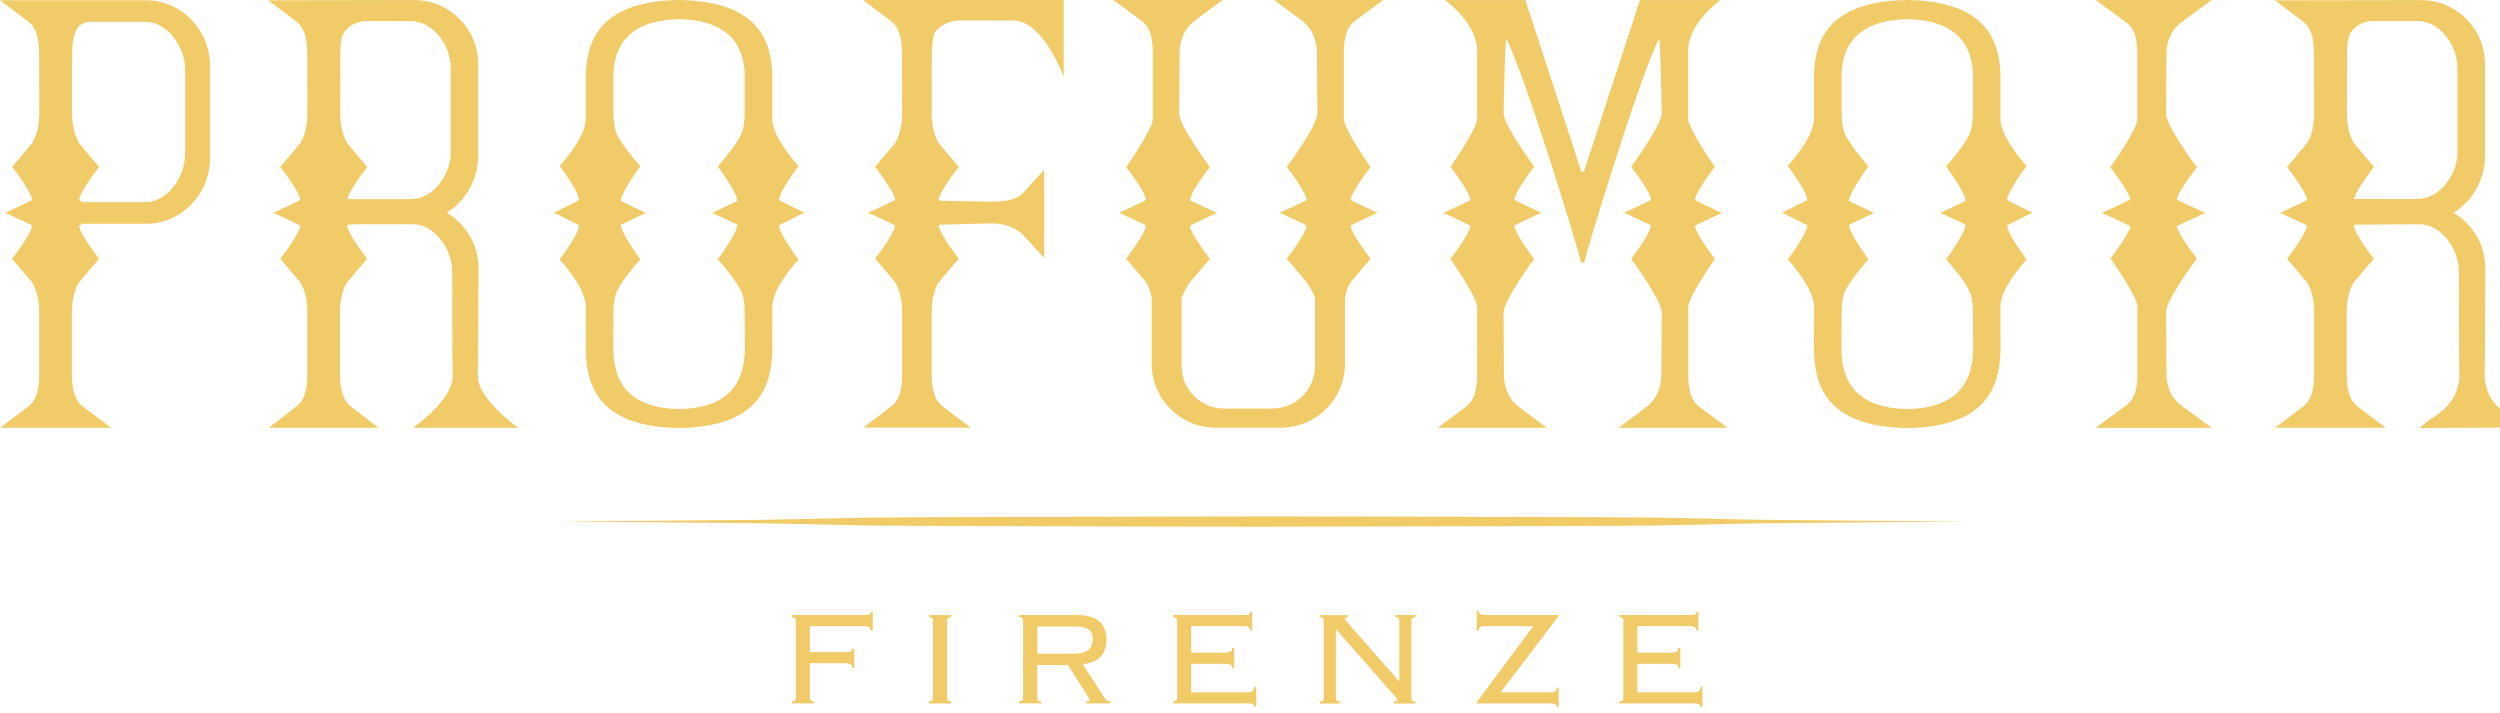 <svg xmlns="http://www.w3.org/2000/svg" fill="none" viewBox="0 0 421 120" height="120" width="421">
<g clip-path="url(#clip0_20_2)">
<path fill="#F1CB68" d="M146.42 103.45C146.29 103.53 145.98 103.58 145.49 103.58H133.33V103.92C133.59 103.92 133.77 103.98 133.87 104.1C133.97 104.22 134.01 104.39 134.01 104.6V117.44C134.01 117.65 133.96 117.81 133.87 117.93C133.78 118.05 133.6 118.11 133.33 118.11V118.45H137.06V118.11C136.79 118.11 136.61 118.05 136.52 117.93C136.42 117.81 136.38 117.64 136.38 117.44V111.67H142.4C142.78 111.67 143.07 111.75 143.28 111.9C143.43 112 143.51 112.18 143.51 112.47H143.85V109.24H143.51C143.51 109.45 143.44 109.59 143.31 109.68C143.18 109.76 142.87 109.81 142.38 109.81H136.38V105.45H145.52C145.95 105.45 146.25 105.52 146.4 105.66C146.55 105.8 146.63 106 146.63 106.24H146.97V103.02H146.63C146.63 103.23 146.56 103.37 146.43 103.46"></path>
<path fill="#F1CB68" d="M159.49 117.44V104.6C159.49 104.39 159.54 104.23 159.63 104.1C159.72 103.98 159.9 103.92 160.17 103.92V103.58H156.44V103.92C156.7 103.92 156.88 103.98 156.98 104.1C157.08 104.22 157.12 104.39 157.12 104.6V117.44C157.12 117.65 157.07 117.81 156.98 117.94C156.88 118.06 156.71 118.12 156.44 118.12V118.46H160.17V118.12C159.91 118.12 159.73 118.06 159.63 117.94C159.53 117.82 159.49 117.65 159.49 117.44Z"></path>
<path fill="#F1CB68" d="M185.91 117.38L182.34 111.86C183.75 111.67 184.77 111.23 185.4 110.53C186.02 109.83 186.33 108.89 186.33 107.7C186.33 106.36 185.92 105.34 185.11 104.63C184.3 103.92 182.96 103.57 181.09 103.57H171.61V103.91C171.88 103.91 172.05 103.97 172.15 104.09C172.25 104.21 172.29 104.38 172.29 104.58V117.43C172.29 117.64 172.24 117.8 172.15 117.92C172.05 118.04 171.88 118.1 171.61 118.1V118.44H175.34V118.1C175.08 118.1 174.9 118.04 174.8 117.92C174.7 117.8 174.66 117.63 174.66 117.43V112H179.87L183.35 117.54C183.45 117.64 183.49 117.74 183.49 117.85C183.49 117.95 183.46 118.01 183.39 118.05C183.32 118.09 183.17 118.11 182.92 118.11V118.45H187V118.11C186.72 118.11 186.51 118.06 186.39 117.97C186.27 117.88 186.1 117.68 185.89 117.38M174.68 110.08V105.5H180.73C181.39 105.5 181.93 105.54 182.36 105.63C182.78 105.72 183.12 105.85 183.36 106.03C183.6 106.21 183.77 106.43 183.87 106.69C183.96 106.95 184.01 107.28 184.01 107.65C184.01 108.4 183.77 109 183.3 109.43C182.83 109.86 182.02 110.08 180.87 110.08H174.67H174.68Z"></path>
<path fill="#F1CB68" d="M210.92 116.38C210.73 116.52 210.44 116.59 210.04 116.59H200.59V111.78H206.39C206.79 111.78 207.07 111.84 207.24 111.95C207.41 112.06 207.49 112.26 207.49 112.54H207.83V109.12H207.49C207.49 109.42 207.38 109.63 207.16 109.74C206.94 109.85 206.66 109.91 206.33 109.91H200.59V105.44H209.42C209.85 105.44 210.15 105.51 210.3 105.65C210.45 105.79 210.53 105.99 210.53 106.23H210.87V103.01H210.53C210.53 103.22 210.46 103.36 210.33 103.45C210.2 103.53 209.89 103.58 209.4 103.58H197.55V103.92C197.81 103.92 197.99 103.98 198.09 104.1C198.19 104.22 198.23 104.39 198.23 104.6V117.45C198.23 117.66 198.18 117.82 198.09 117.94C198 118.06 197.82 118.12 197.55 118.12V118.46H210.22C210.88 118.46 211.21 118.64 211.21 119H211.55V115.63H211.21C211.21 115.99 211.11 116.24 210.93 116.38"></path>
<path fill="#F1CB68" d="M237.68 117.44V104.6C237.68 104.39 237.73 104.23 237.82 104.1C237.92 103.98 238.09 103.92 238.36 103.92V103.58H234.97V103.92C235.23 103.92 235.41 103.98 235.51 104.1C235.6 104.22 235.65 104.39 235.65 104.6V114.73H235.6L226.72 104.6C226.66 104.54 226.61 104.48 226.56 104.42C226.51 104.36 226.49 104.29 226.49 104.24C226.49 104.13 226.53 104.05 226.6 104C226.67 103.95 226.81 103.93 227.02 103.93V103.59H222.24V103.93C222.5 103.93 222.68 103.99 222.78 104.11C222.88 104.23 222.92 104.4 222.92 104.61V117.45C222.92 117.66 222.87 117.82 222.78 117.95C222.68 118.07 222.51 118.13 222.24 118.13V118.47H225.63V118.13C225.37 118.13 225.19 118.07 225.09 117.95C224.99 117.83 224.95 117.66 224.95 117.45V105.91L235.02 117.37C235.06 117.43 235.12 117.5 235.19 117.58C235.27 117.67 235.3 117.78 235.3 117.91C235.3 118.06 235.11 118.14 234.73 118.14V118.48H238.35V118.14C238.09 118.14 237.91 118.08 237.81 117.96C237.71 117.84 237.67 117.67 237.67 117.46"></path>
<path fill="#F1CB68" d="M261.16 116.59H252.7L262.43 103.8V103.57H250.01C249.35 103.57 249.02 103.33 249.02 102.84H248.68V106.18H249.02C249.02 105.9 249.1 105.7 249.25 105.6C249.4 105.5 249.66 105.44 250.01 105.44H258.21L248.73 118.17V118.45H261.15C261.51 118.45 261.76 118.49 261.91 118.56C262.06 118.63 262.14 118.82 262.14 119.1H262.48V115.79H262.14C262.14 116.32 261.81 116.58 261.15 116.58"></path>
<path fill="#F1CB68" d="M286.06 116.38C285.87 116.52 285.58 116.59 285.18 116.59H275.73V111.78H281.53C281.93 111.78 282.21 111.84 282.38 111.95C282.55 112.06 282.63 112.26 282.63 112.54H282.97V109.12H282.63C282.63 109.42 282.52 109.63 282.3 109.74C282.08 109.85 281.8 109.91 281.47 109.91H275.73V105.44H284.56C284.99 105.44 285.29 105.51 285.44 105.65C285.59 105.79 285.67 105.99 285.67 106.23H286.01V103H285.67C285.67 103.21 285.6 103.35 285.47 103.44C285.34 103.53 285.03 103.57 284.54 103.57H272.69V103.91C272.95 103.91 273.13 103.97 273.23 104.09C273.33 104.21 273.37 104.38 273.37 104.59V117.44C273.37 117.65 273.32 117.81 273.23 117.93C273.14 118.05 272.96 118.11 272.69 118.11V118.45H285.36C286.02 118.45 286.35 118.63 286.35 118.99H286.69V115.62H286.35C286.35 115.98 286.25 116.23 286.07 116.37"></path>
<path fill="#F1CB68" d="M333.28 87.83H331.75C324.4 87.78 298.99 87.59 296.22 87.53C290.56 87.42 284.91 87.29 279.25 87.17C275.55 87.09 226.66 86.95 212.57 86.96C198.48 86.96 149.59 87.09 145.89 87.17C140.23 87.29 134.59 87.42 128.92 87.53C126.15 87.58 100.74 87.77 93.39 87.83H91.86C92.05 87.83 92.32 87.83 92.63 87.83C92.33 87.83 92.06 87.83 91.86 87.83H93.39C100.74 87.88 126.15 88.07 128.92 88.13C134.58 88.24 140.23 88.37 145.89 88.49C149.59 88.57 198.48 88.71 212.57 88.7C226.66 88.7 275.55 88.57 279.25 88.49C284.91 88.37 290.56 88.24 296.22 88.13C298.99 88.08 324.4 87.89 331.75 87.83H333.28C333.09 87.83 332.82 87.83 332.51 87.83C332.81 87.83 333.08 87.83 333.28 87.83Z"></path>
<path fill="#F1CB68" d="M24.59 0.05H0L1.46 1.14C1.96 1.51 4.47 3.39 4.87 3.72C6.32 4.93 6.51 6.85 6.59 8.7C6.59 8.7 6.61 13.31 6.61 19.1C6.61 21.87 5.83 23.47 5.37 24.16C4.7 25 2.17 27.95 2.14 27.98L2.04 28.1L2.14 28.22C3.46 29.91 5.46 32.83 5.4 33.69C4.94 33.95 2.71 34.99 1.24 35.66L0.86 35.83L1.24 36C2.7 36.67 4.92 37.7 5.39 37.96C5.45 38.82 3.45 41.75 2.13 43.44L2.03 43.56L2.13 43.68C2.13 43.68 4.75 46.72 5.39 47.53C5.94 48.4 6.6 49.97 6.6 52.54V57.89C6.6 60.58 6.6 63.3 6.6 63.35C6.53 65.22 6.33 67.14 4.88 68.36C4.45 68.72 0.02 72.03 0.02 72.03H18.69C18.69 72.03 14.26 68.72 13.83 68.36C12.39 67.15 12.19 65.24 12.11 63.39C12.11 63.16 12.11 58.66 12.11 52.38C12.14 49.82 12.84 48.3 13.24 47.65C13.93 46.78 16.56 43.72 16.59 43.69L16.69 43.57L16.59 43.45C15.26 41.74 13.24 38.79 13.33 37.96C13.4 37.91 13.56 37.82 13.85 37.68H24.59C30.54 37.68 35.38 32.68 35.38 26.54V11.18C35.39 5.04 30.55 0.05 24.59 0.05ZM31.17 26.01C31.17 29.73 28.24 34.05 24.47 34.05H13.97C13.6 33.88 13.42 33.78 13.34 33.73C13.25 32.89 15.26 29.94 16.59 28.23L16.69 28.11L16.59 27.99C16.59 27.99 13.99 24.97 13.35 24.16C12.82 23.35 12.18 21.56 12.12 19.2C12.12 13.22 12.14 8.73 12.14 8.73C12.2 7.29 12.33 5.65 13.21 4.44C13.64 4.1 14.18 3.84 14.81 3.67H24.48C28.25 3.67 31.18 7.99 31.18 11.71V26.01H31.17Z"></path>
<path fill="#F1CB68" d="M192.42 3.65C193.86 4.83 194.05 6.71 194.13 8.52V20.11C194.01 21.89 189.77 27.96 189.72 28.02L189.64 28.13L189.73 28.24C191.04 29.93 193.04 32.84 192.98 33.69C192.52 33.95 190.29 34.99 188.83 35.66L188.45 35.83L188.83 36C190.29 36.67 192.51 37.7 192.98 37.96C193.04 38.82 191.04 41.75 189.72 43.44L189.62 43.56L189.72 43.68C189.72 43.68 192.05 46.36 193 47.55C193.29 48.02 193.7 48.83 193.94 50.01V61.23C193.94 64.11 195.07 66.82 197.11 68.86C199.15 70.9 201.86 72.02 204.73 72.02H215.7C218.57 72.02 221.27 70.9 223.32 68.86C225.37 66.82 226.5 64.1 226.5 61.23V50.05C226.75 48.83 227.13 48.04 227.4 47.61C228.39 46.36 230.7 43.71 230.72 43.68L230.82 43.56L230.72 43.44C229.4 41.75 227.4 38.82 227.46 37.96C227.93 37.7 230.14 36.67 231.61 36L231.99 35.83L231.61 35.66C230.14 34.99 227.92 33.96 227.46 33.69C227.4 32.84 229.39 29.93 230.71 28.24L230.8 28.13L230.72 28.02C230.68 27.96 226.43 21.89 226.3 20.15V8.54C226.39 6.71 226.58 4.83 228.02 3.65C228.27 3.44 229.47 2.55 231.39 1.14L232.93 0H214.54L216.01 1.08C216.01 1.08 219.02 3.29 219.47 3.65C220.85 4.78 221.69 6.56 221.77 8.52C221.77 8.63 221.84 19.01 221.84 19.1C221.84 21.16 216.83 27.93 216.78 28L216.69 28.12L216.78 28.23C218.1 29.92 220.09 32.84 220.03 33.7C219.51 33.99 216.9 35.19 215.88 35.66L215.5 35.83L215.88 36C217.35 36.67 219.58 37.71 220.04 37.97C220.1 38.82 218.09 41.75 216.77 43.44L216.67 43.56L216.77 43.68C216.77 43.68 219.12 46.38 220.09 47.6L220.29 47.93C220.64 48.47 221.11 49.22 221.44 50.2V61.65C221.44 63.55 220.7 65.34 219.35 66.69C217.99 68.05 216.18 68.8 214.26 68.8H206.16C204.24 68.8 202.43 68.05 201.07 66.69C199.72 65.34 198.98 63.55 198.98 61.65V50.21C199.31 49.22 199.8 48.45 200.13 47.94L200.3 47.67C201.31 46.39 203.64 43.72 203.66 43.7L203.76 43.58L203.66 43.46C202.34 41.77 200.33 38.84 200.39 37.99C200.85 37.73 203.08 36.69 204.55 36.02L204.93 35.85L204.55 35.68C203.53 35.22 200.92 34.02 200.4 33.72C200.34 32.86 202.33 29.94 203.65 28.25L203.74 28.14L203.65 28.02C203.6 27.95 198.58 21.18 198.58 19.12C198.58 19.03 198.65 8.65 198.65 8.56C198.73 6.58 199.57 4.8 200.95 3.67C201.39 3.31 204.38 1.12 204.41 1.09L205.88 0H187.49L189.04 1.14C190.96 2.55 192.15 3.44 192.41 3.65"></path>
<path fill="#F1CB68" d="M409.4 70.54H409.39C409.09 70.74 408.85 70.89 408.68 71.03L407.41 72.09L425.15 71.98L423.86 70.93C423.65 70.76 423.35 70.57 423.02 70.34C421.41 69.3 418.72 67.55 418.42 63.64C418.47 62.87 418.52 45.91 418.52 45.18C418.52 41.22 416.48 37.85 413.18 35.82C416.46 33.86 418.48 30.04 418.48 26.26V10.81C418.48 4.86 413.64 0.02 407.69 0.02L383.1 0.06L384.55 1.15C385.05 1.52 387.56 3.4 387.96 3.73C389.41 4.94 389.6 6.86 389.68 8.71C389.68 8.71 389.7 13.33 389.7 19.13C389.7 21.9 388.92 23.49 388.46 24.17C387.79 25.01 385.26 27.96 385.23 27.99L385.13 28.11L385.23 28.23C386.55 29.92 388.55 32.84 388.49 33.7C388.03 33.96 385.8 35 384.34 35.67L383.96 35.84L384.34 36.01C385.8 36.68 388.02 37.71 388.49 37.97C388.55 38.83 386.55 41.76 385.23 43.45L385.13 43.57L385.23 43.69C385.23 43.69 387.88 46.78 388.53 47.59C389.06 48.45 389.69 50 389.69 52.54V57.81C389.69 60.53 389.69 63.3 389.69 63.35C389.62 65.22 389.42 67.14 387.97 68.36C387.53 68.72 384.57 70.94 384.55 70.96L383.11 72.03H401.78L400.34 70.96C400.34 70.96 397.35 68.73 396.91 68.36C395.47 67.15 395.27 65.24 395.19 63.38C395.19 63.2 395.19 60.43 395.19 56.26V52.37C395.22 49.82 395.91 48.31 396.31 47.65C397 46.78 399.63 43.72 399.66 43.69L399.76 43.57L399.66 43.45C398.33 41.74 396.3 38.79 396.4 37.96C396.44 37.93 396.51 37.89 396.62 37.83C397.64 37.81 407.38 37.77 407.48 37.77C411.2 37.77 414.08 42.04 414.08 45.71C414.08 46.41 414.09 62.78 414.16 63.63C413.82 67.73 410.82 69.62 409.38 70.53M407.12 33.51H396.42C396.56 32.52 398.4 29.86 399.68 28.22L399.78 28.1L399.68 27.98C399.68 27.98 397.08 24.95 396.44 24.15C396.01 23.49 395.28 22 395.22 19.49C395.22 13.59 395.24 8.87 395.24 8.72C395.27 7.96 395.33 6.99 395.53 6.17C396.55 3.57 399.38 3.54 399.51 3.54H407.13C410.9 3.54 413.83 7.71 413.83 11.31V25.74C413.83 29.33 410.9 33.5 407.13 33.5"></path>
<path fill="#F1CB68" d="M367.06 3.97C367.5 3.61 370.48 1.44 370.51 1.42L372.45 0H352.89L354.83 1.42C354.83 1.42 357.85 3.62 358.28 3.97C359.66 5.1 359.85 6.91 359.92 8.67V20.19C359.83 21.55 357.02 25.87 355.54 27.96L355.38 28.19L355.55 28.41C357.1 30.39 358.67 32.8 358.76 33.6C358.14 33.93 356.05 34.89 354.72 35.5L353.96 35.85L354.72 36.2C356.05 36.8 358.14 37.77 358.76 38.1C358.67 38.9 357.1 41.32 355.56 43.29L355.39 43.51L355.56 43.75C357.14 46.01 359.84 50.18 359.94 51.49V63.37C359.86 65.14 359.67 66.95 358.29 68.08C357.92 68.38 355.59 70.09 354.88 70.6L352.9 72.05H372.45L370.41 70.56C368.5 69.17 367.32 68.29 367.06 68.08C365.72 66.99 364.91 65.27 364.83 63.36C364.83 63.27 364.76 52.59 364.76 52.5C364.76 50.85 368.39 45.63 369.79 43.76L369.96 43.53L369.78 43.3C368.23 41.32 366.66 38.9 366.57 38.09C367.15 37.79 369.02 36.92 370.6 36.2L371.32 35.85H371.3L371.33 35.83L370.6 35.5C369.02 34.78 367.15 33.92 366.57 33.62C366.66 32.81 368.23 30.39 369.78 28.41L369.96 28.18L369.78 27.94C367.91 25.42 364.76 20.76 364.76 19.2C364.76 19.12 364.83 8.78 364.83 8.7C364.91 6.79 365.72 5.06 367.06 3.97Z"></path>
<path fill="#F1CB68" d="M150.17 3.68C151.62 4.89 151.81 6.81 151.89 8.66L151.91 19.1C151.91 22.01 151.05 23.61 150.69 24.15C149.72 25.36 147.47 27.95 147.45 27.98L147.35 28.1L147.45 28.22C147.65 28.48 147.87 28.77 148.09 29.07C148.24 29.27 148.41 29.49 148.57 29.72C149.67 31.28 150.76 33.05 150.72 33.68C150.26 33.94 148.04 34.98 146.57 35.65L146.19 35.82L146.57 35.99C148.03 36.66 150.25 37.69 150.72 37.95C150.77 38.6 149.63 40.43 148.51 42.02C148.26 42.36 148.01 42.69 147.8 42.96C147.8 42.96 147.81 42.96 147.82 42.96C147.7 43.12 147.58 43.28 147.46 43.43L147.36 43.55L147.46 43.67C147.46 43.67 149.79 46.35 150.74 47.54C151.28 48.4 151.92 49.96 151.92 52.52V63.33C151.85 65.2 151.66 67.12 150.21 68.34C149.78 68.7 146.81 70.92 146.79 70.94L145.35 72.01H163.48L162.04 70.94C162.04 70.94 159.05 68.71 158.62 68.34C157.17 67.13 156.98 65.22 156.9 63.37C156.9 63.3 156.9 60.46 156.9 57.72V52.53C156.9 49.98 157.53 48.43 158.05 47.6C159.04 46.35 161.35 43.7 161.37 43.67L161.47 43.55L161.37 43.43C161.12 43.11 160.75 42.62 160.35 42.08C159.21 40.48 158.05 38.61 158.09 37.95C158.14 37.92 158.22 37.88 158.3 37.84C160.85 37.74 167.29 37.62 167.31 37.62C169.29 37.69 171.07 38.36 172.2 39.48C172.41 39.69 173.3 40.65 174.71 42.21L175.85 43.47V28.59L174.71 29.85C173.3 31.4 172.41 32.37 172.2 32.58C171.02 33.74 169.14 33.9 167.33 33.96C167.33 33.96 161 33.88 158.31 33.81C158.21 33.76 158.13 33.72 158.08 33.69C158.04 33.1 158.98 31.53 160 30.05C160.53 29.31 161.05 28.64 161.37 28.23L161.47 28.1L161.37 27.98C161.37 27.98 159.1 25.37 158.18 24.23C157.7 23.53 156.9 21.93 156.9 19.11L156.92 8.69C156.96 7.63 157.04 6.42 157.45 5.37C158.85 3.65 160.91 3.46 161.5 3.45H165.87C167.89 3.45 170.57 3.45 170.59 3.45C172.67 3.45 174.45 5 175.85 6.84C175.89 6.89 175.92 6.94 175.96 6.99C176.05 7.11 176.14 7.23 176.22 7.35C176.28 7.44 176.34 7.53 176.4 7.62C176.47 7.72 176.53 7.82 176.6 7.92C176.66 8.01 176.72 8.1 176.77 8.19C176.86 8.33 176.95 8.48 177.03 8.62C177.1 8.73 177.16 8.83 177.22 8.94C177.28 9.04 177.33 9.14 177.39 9.24C177.44 9.33 177.49 9.42 177.54 9.51C177.59 9.61 177.65 9.71 177.7 9.8C177.74 9.88 177.78 9.96 177.82 10.03C177.9 10.19 177.98 10.34 178.05 10.49C178.09 10.56 178.12 10.63 178.15 10.7C178.2 10.8 178.24 10.9 178.29 10.99C178.69 11.84 178.96 12.52 179.07 12.81C179.08 12.84 179.13 12.83 179.13 12.79V0H145.32L148.77 2.6C149.16 2.89 149.71 3.29 150.17 3.68Z"></path>
<path fill="#F1CB68" d="M338.03 33.73C337.9 33.23 338.8 31.32 341.11 28.19L341.29 27.94L341.08 27.71C340.38 26.94 336.89 22.93 336.87 20.01V16.3C336.87 14.04 336.87 12.51 336.87 12.51C336.68 7.22 334.83 0.2 321.17 0C307.51 0.2 305.66 7.22 305.47 12.51C305.47 12.51 305.47 14.05 305.47 16.3V20.01C305.45 22.93 301.96 26.93 301.26 27.71L301.05 27.94L301.24 28.19C303.55 31.32 304.45 33.22 304.32 33.72C304.16 33.81 303.41 34.19 300.79 35.48L300.1 35.82L300.79 36.16C301.58 36.55 303.97 37.73 304.32 37.92C304.44 38.39 303.71 40.11 301.24 43.45L301.05 43.7L301.26 43.93C301.96 44.7 305.45 48.71 305.47 51.62L305.45 58.27C305.45 64.61 307.25 71.88 321.17 72.08C335.08 71.87 336.89 64.6 336.89 58.27L336.87 51.62C336.89 48.71 340.38 44.7 341.08 43.93L341.29 43.7L341.11 43.45C338.64 40.11 337.91 38.38 338.03 37.92C338.38 37.73 340.77 36.55 341.56 36.16L342.25 35.82L341.56 35.48C338.94 34.19 338.2 33.81 338.03 33.72M321.18 68.89C313.73 68.74 310.09 65.36 310.09 58.56L310.13 52.73C310.13 51.31 310.27 50.24 310.54 49.46C311.15 47.74 313.69 44.76 314.45 43.89L314.65 43.66L314.47 43.42C312.02 39.99 311.27 38.28 311.38 37.86C311.4 37.84 311.45 37.81 311.51 37.78L311.63 37.72C311.73 37.67 313.72 36.73 314.84 36.21L315.59 35.85L314.85 35.5C313.73 34.97 311.72 34.03 311.65 33.99L311.54 33.93C311.45 33.88 311.41 33.85 311.39 33.83C311.29 33.4 312.03 31.69 314.48 28.26L314.66 28.02L314.46 27.79C313.7 26.92 311.17 23.94 310.55 22.22C310.27 21.44 310.14 20.37 310.14 18.95V12.09C310.49 6.35 314.21 3.37 321.19 3.23C328.16 3.37 331.88 6.35 332.23 12.09V18.95C332.23 20.37 332.09 21.44 331.82 22.22C331.21 23.95 328.67 26.92 327.91 27.79L327.71 28.02L327.89 28.26C330.34 31.69 331.09 33.4 330.98 33.82C330.98 33.82 330.91 33.87 330.83 33.92L330.72 33.98C330.66 34.01 328.65 34.96 327.52 35.49L326.78 35.84L327.53 36.2C328.65 36.73 330.65 37.67 330.74 37.71L330.86 37.77C330.92 37.81 330.97 37.84 330.99 37.85C331.09 38.28 330.34 39.99 327.9 43.42L327.72 43.66L327.92 43.89C328.68 44.76 331.21 47.74 331.83 49.46C332.11 50.24 332.24 51.31 332.24 52.73L332.28 58.56C332.28 65.36 328.65 68.74 321.19 68.89"></path>
<path fill="#F1CB68" d="M131.21 33.73C131.08 33.23 131.98 31.32 134.29 28.19L134.47 27.94L134.26 27.71C133.56 26.94 130.07 22.93 130.05 20.01V16.3C130.05 14.04 130.05 12.51 130.05 12.51C129.86 7.22 128.01 0.2 114.35 0C100.69 0.2 98.84 7.22 98.65 12.51C98.65 12.51 98.65 14.05 98.65 16.3V20.01C98.63 22.93 95.14 26.93 94.44 27.71L94.23 27.94L94.41 28.19C96.72 31.32 97.62 33.22 97.49 33.72C97.33 33.81 96.58 34.19 93.96 35.48L93.27 35.82L93.96 36.16C94.75 36.55 97.14 37.73 97.49 37.92C97.61 38.39 96.87 40.11 94.41 43.45L94.23 43.7L94.44 43.93C95.14 44.7 98.63 48.71 98.65 51.62L98.63 58.27C98.63 64.61 100.43 71.88 114.35 72.08C128.27 71.87 130.07 64.6 130.07 58.27L130.05 51.62C130.07 48.71 133.56 44.7 134.26 43.93L134.47 43.7L134.29 43.45C131.82 40.11 131.09 38.38 131.21 37.92C131.56 37.73 133.95 36.55 134.74 36.16L135.43 35.82L134.74 35.48C132.12 34.19 131.38 33.81 131.21 33.72M114.36 68.89C106.91 68.74 103.27 65.36 103.27 58.56L103.31 52.73C103.31 51.31 103.44 50.24 103.72 49.46C104.33 47.74 106.87 44.76 107.63 43.89L107.83 43.66L107.65 43.42C105.2 39.99 104.45 38.28 104.56 37.86C104.58 37.84 104.63 37.81 104.69 37.78L104.81 37.72C104.91 37.67 106.9 36.73 108.02 36.21L108.77 35.85L108.03 35.5C106.91 34.97 104.9 34.03 104.83 33.99L104.72 33.93C104.63 33.88 104.58 33.85 104.56 33.83C104.46 33.4 105.2 31.69 107.65 28.26L107.83 28.02L107.63 27.79C106.87 26.92 104.34 23.94 103.72 22.22C103.44 21.44 103.31 20.37 103.31 18.95V12.09C103.66 6.35 107.38 3.37 114.35 3.23C121.32 3.37 125.04 6.35 125.4 12.09V18.95C125.4 20.37 125.26 21.44 124.98 22.22C124.37 23.95 121.84 26.92 121.07 27.79L120.87 28.02L121.05 28.26C123.5 31.69 124.25 33.4 124.15 33.82C124.15 33.82 124.08 33.87 124 33.92L123.89 33.98C123.83 34.01 121.82 34.96 120.69 35.49L119.95 35.84L120.7 36.2C121.82 36.73 123.82 37.67 123.91 37.71L124.03 37.77C124.09 37.81 124.14 37.84 124.16 37.85C124.26 38.28 123.51 39.99 121.06 43.42L120.88 43.66L121.08 43.89C121.84 44.76 124.37 47.74 124.99 49.46C125.27 50.24 125.4 51.31 125.4 52.73L125.44 58.56C125.44 65.36 121.81 68.74 114.35 68.89"></path>
<path fill="#F1CB68" d="M247.03 68.37C246.59 68.73 242.11 72.04 242.11 72.04H260.49C260.49 72.04 256.01 68.74 255.57 68.37C254.19 67.23 253.35 65.44 253.27 63.46C253.27 63.36 253.2 52.75 253.2 52.66C253.2 50.59 258.21 43.78 258.27 43.71L258.36 43.59L258.27 43.47C256.96 41.77 254.96 38.84 255.02 37.97C255.49 37.71 257.7 36.67 259.17 36L259.53 35.83H259.51L259.53 35.81L259.17 35.64C257.71 34.97 255.49 33.94 255.02 33.68C254.96 32.81 256.95 29.88 258.27 28.18L258.36 28.07L258.27 27.95C258.22 27.88 253.2 21.08 253.2 19C253.2 18.91 253.43 7.15 253.65 6.5C256.57 11.9 265.96 42.43 266.11 43.74C266.19 44.07 266.34 44.29 266.52 44.29C266.7 44.29 266.84 44.07 266.93 43.74C267.08 42.43 276.47 11.9 279.39 6.5C279.61 7.15 279.84 18.91 279.84 19C279.84 21.07 274.83 27.88 274.77 27.95L274.68 28.07L274.77 28.18C276.09 29.88 278.08 32.81 278.02 33.68C277.55 33.94 275.34 34.98 273.87 35.64L273.51 35.81H273.53L273.51 35.83L273.87 36C275.33 36.67 277.55 37.7 278.02 37.97C278.08 38.84 276.09 41.77 274.77 43.47L274.68 43.59L274.77 43.71C274.82 43.78 279.84 50.58 279.84 52.66C279.84 52.75 279.77 63.36 279.77 63.46C279.69 65.44 278.85 67.23 277.47 68.37C277.03 68.74 272.55 72.04 272.55 72.04H290.93C290.93 72.04 286.44 68.73 286.01 68.37C284.57 67.18 284.38 65.3 284.3 63.47V51.64C284.42 49.87 288.67 43.77 288.71 43.71L288.79 43.59L288.7 43.48C287.38 41.78 285.39 38.86 285.45 38C285.91 37.74 288.14 36.7 289.6 36.02L289.98 35.85H289.96L289.59 35.68C288.12 35.01 285.9 33.97 285.44 33.7C285.38 32.84 287.37 29.92 288.69 28.22L288.78 28.11L288.7 27.99C288.66 27.93 284.41 21.83 284.28 20.04V8.57C284.29 3.8 289.74 0.01 289.74 0.01H276.17L266.79 28.74C266.75 28.88 266.63 28.95 266.52 28.95C266.4 28.95 266.29 28.88 266.25 28.74L256.87 0.01H243.3C243.3 0.01 248.75 3.8 248.75 8.57V20.04C248.63 21.83 244.38 27.93 244.34 27.99L244.26 28.11L244.35 28.22C245.66 29.92 247.66 32.84 247.6 33.7C247.14 33.97 244.91 35 243.45 35.68L243.08 35.85H243.06L243.44 36.02C244.91 36.69 247.13 37.73 247.59 38C247.65 38.86 245.66 41.78 244.34 43.48L244.25 43.59L244.33 43.71C244.37 43.77 248.62 49.87 248.75 51.64V63.47C248.66 65.3 248.47 67.18 247.03 68.37Z"></path>
<path fill="#F1CB68" d="M50.02 3.72C51.47 4.93 51.66 6.85 51.74 8.7C51.74 8.7 51.76 13.32 51.76 19.12C51.76 21.89 50.98 23.48 50.52 24.16C49.85 25 47.32 27.95 47.29 27.98L47.19 28.1L47.29 28.22C48.61 29.91 50.61 32.83 50.55 33.69C50.09 33.95 47.86 34.99 46.4 35.66L46.02 35.83L46.4 36.01C47.86 36.68 50.08 37.7 50.55 37.97C50.61 38.83 48.61 41.76 47.29 43.45L47.19 43.57L47.29 43.69C47.29 43.69 49.94 46.78 50.59 47.59C51.12 48.45 51.75 50 51.75 52.54V57.81C51.75 60.53 51.75 63.3 51.75 63.35C51.68 65.22 51.48 67.14 50.03 68.36C49.6 68.72 45.27 72.04 45.27 72.04H63.74C63.74 72.04 59.41 68.72 58.98 68.36C57.54 67.15 57.34 65.24 57.26 63.38C57.26 63.2 57.26 60.43 57.26 56.26V52.37C57.29 49.82 57.99 48.31 58.38 47.65C59.07 46.78 61.7 43.72 61.73 43.69L61.83 43.57L61.73 43.45C60.4 41.74 58.37 38.79 58.47 37.96C58.51 37.93 58.58 37.89 58.69 37.83C59.5 37.8 59.8 37.79 59.87 37.77H69.55C73.27 37.77 76.15 42.04 76.15 45.71C76.15 46.41 76.16 62.78 76.23 63.63C75.89 67.68 69.55 72.03 69.55 72.03H87.26C87.26 72.03 80.79 67.5 80.47 63.61C80.52 62.66 80.57 45.89 80.57 45.17C80.57 41.21 78.53 37.84 75.23 35.81C78.51 33.85 80.53 30.03 80.53 26.25V10.8C80.55 4.86 75.7 0.01 69.75 0.01L45.16 0.05L46.61 1.14C47.11 1.51 49.62 3.39 50.02 3.72ZM57.3 8.73C57.33 7.97 57.39 7 57.59 6.19C58.61 3.59 61.45 3.56 61.57 3.56H69.2C72.97 3.56 75.9 7.74 75.9 11.33V25.76C75.9 29.35 72.97 33.53 69.2 33.53H58.5C58.64 32.53 60.48 29.88 61.76 28.24L61.86 28.12L61.76 28C61.76 28 59.16 24.97 58.52 24.17C58.09 23.51 57.36 22.02 57.3 19.51C57.3 13.62 57.32 8.89 57.32 8.74"></path>
</g>
<defs>
<clipPath id="clip0_20_2">
<rect fill="white" height="119.11" width="425.16"></rect>
</clipPath>
</defs>
</svg>
